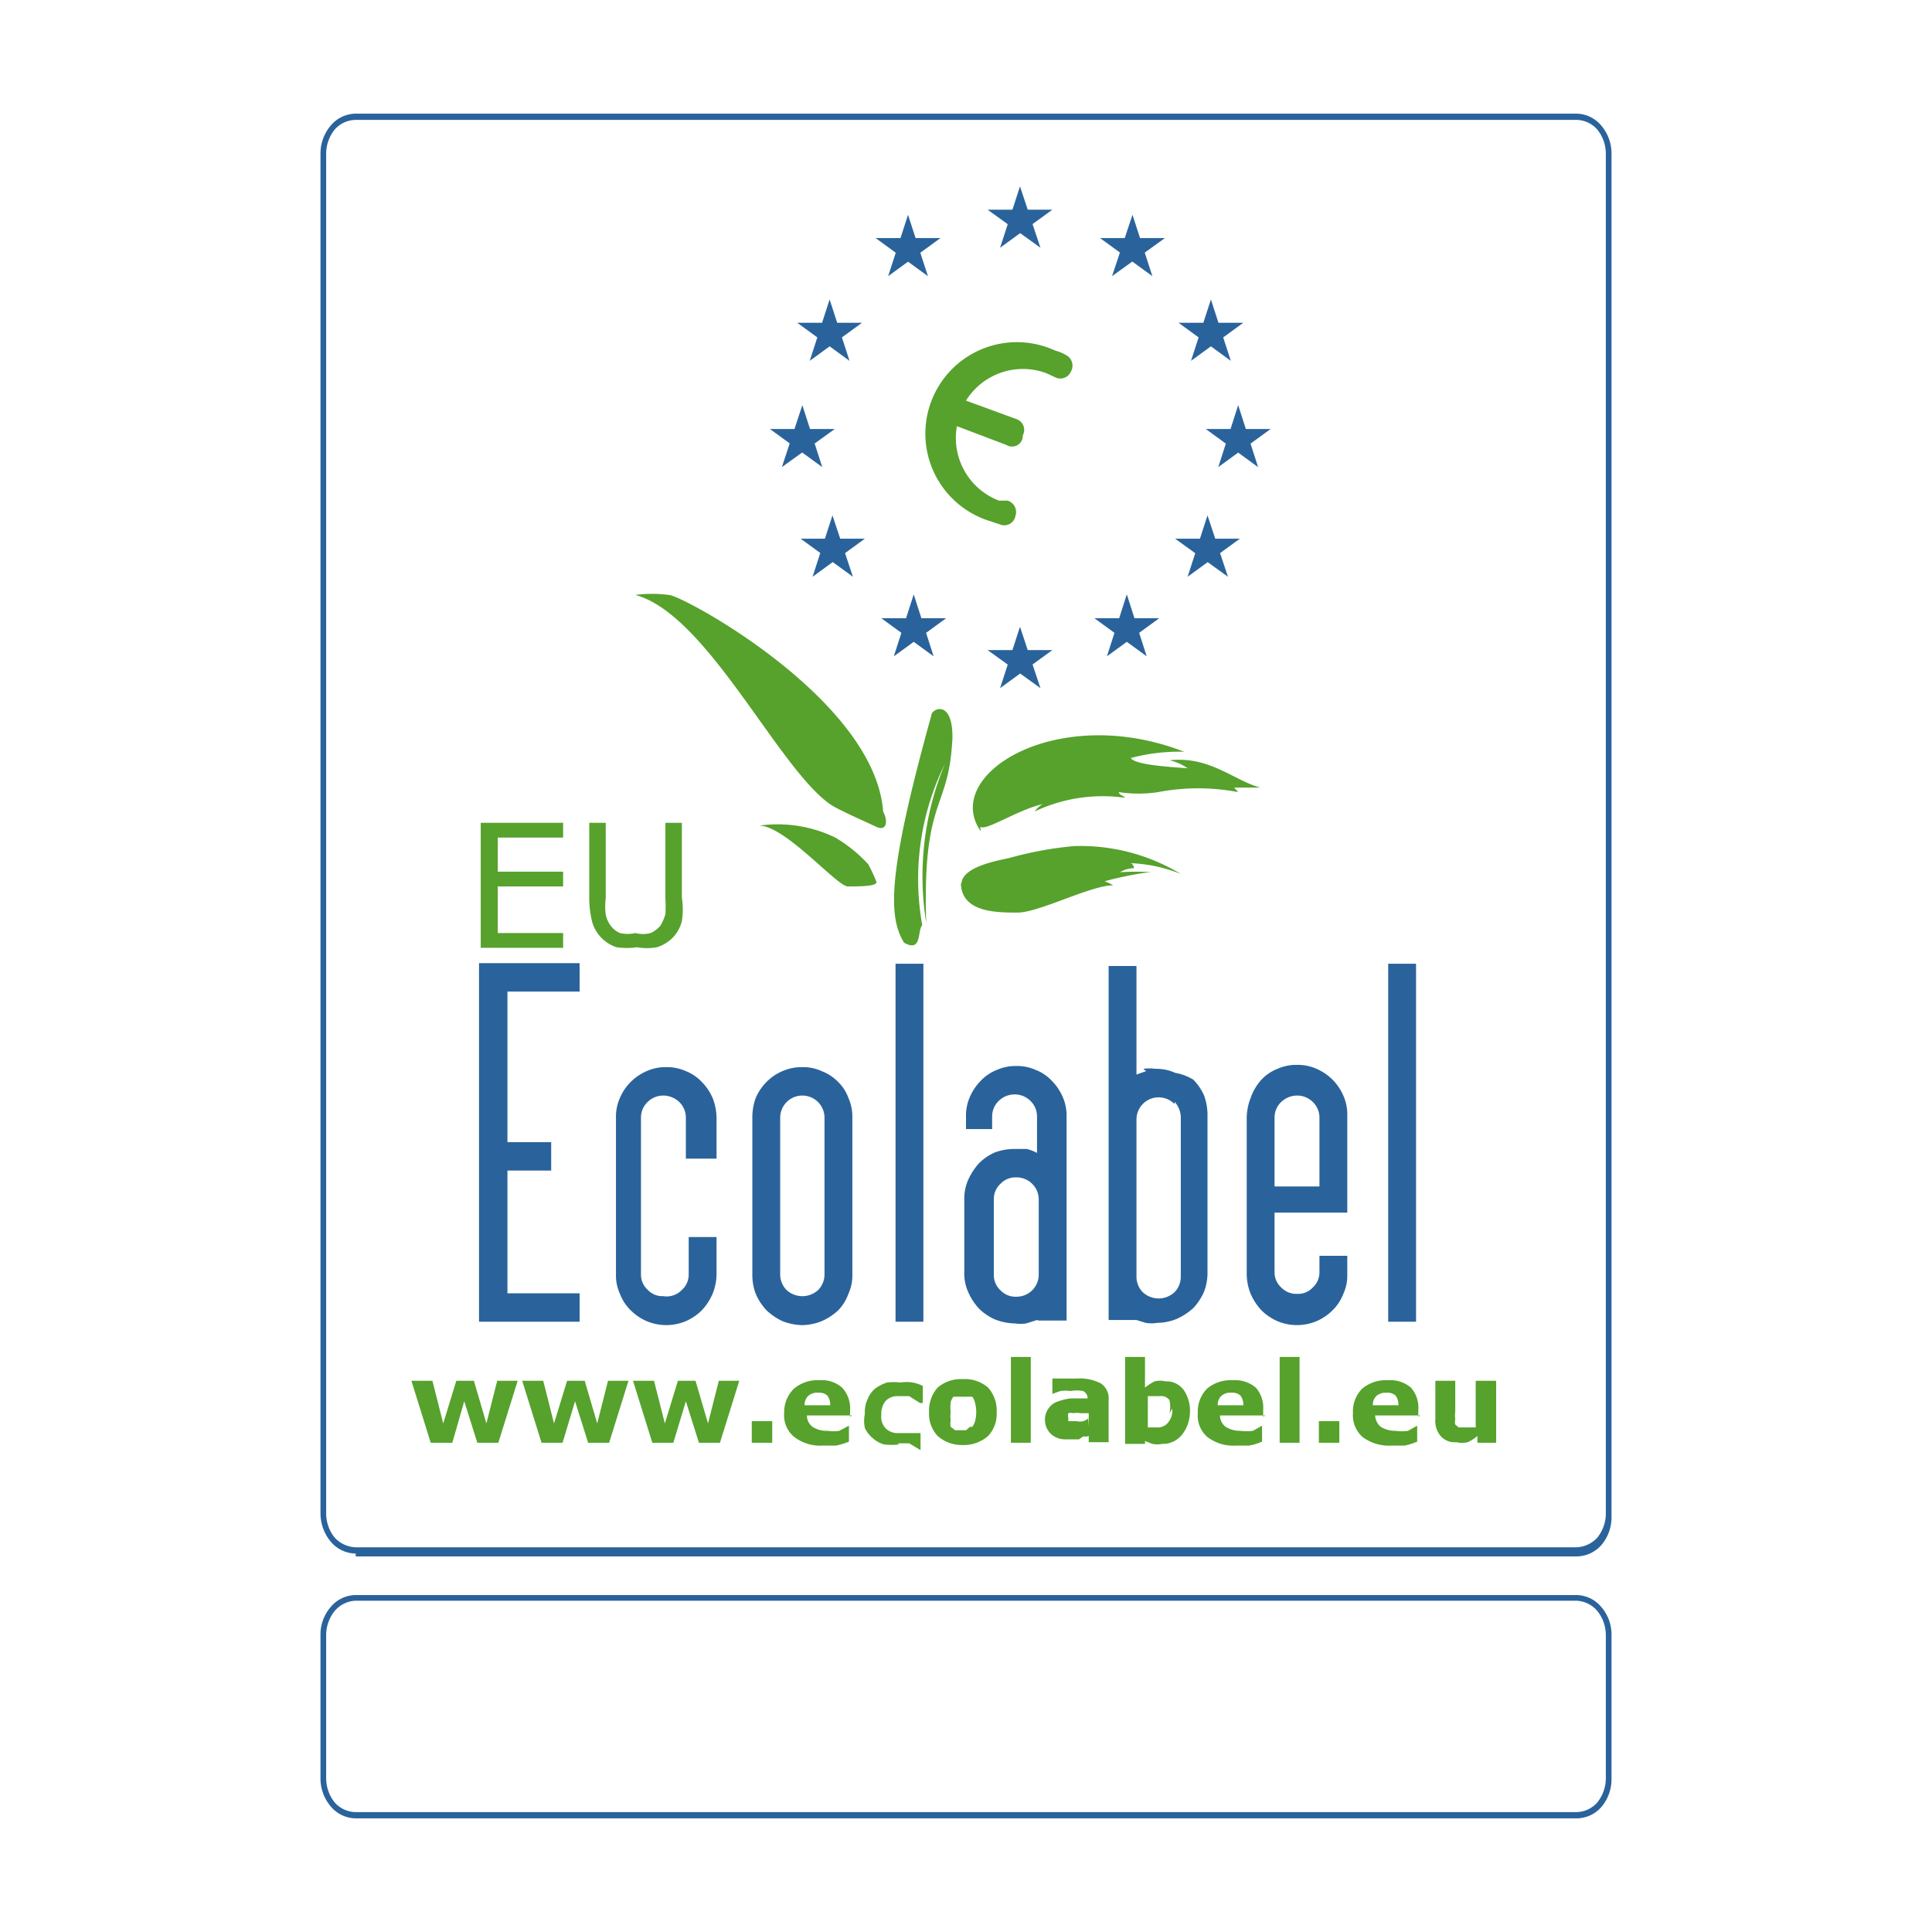 <svg id="green-tree" xmlns="http://www.w3.org/2000/svg" viewBox="0 0 34 34"><path d="M18.78,6.26a.78.78,0,0,0-.21-.09,1.61,1.61,0,1,0-1.15,3l.21.07a.2.2,0,0,0,.24-.16.21.21,0,0,0-.14-.27l-.15,0a1.18,1.18,0,0,1-.74-1.31l.87.33A.19.19,0,0,0,18,7.66a.2.2,0,0,0-.1-.28L17,7.05a1.18,1.18,0,0,1,1.42-.48l.15.07a.2.2,0,0,0,.27-.09.21.21,0,0,0-.06-.29" style="fill:#56a22c"/><polyline points="17.38 3.69 18.52 3.69 17.6 4.36 17.95 3.28 18.31 4.36 17.38 3.69" style="fill:#2a639b"/><polyline points="19.36 4.19 20.5 4.19 19.57 4.86 19.93 3.78 20.28 4.86 19.36 4.19" style="fill:#2a639b"/><polyline points="20.74 5.68 21.88 5.68 20.96 6.35 21.31 5.27 21.66 6.35 20.74 5.68" style="fill:#2a639b"/><polyline points="16.55 4.19 15.41 4.19 16.33 4.86 15.98 3.78 15.63 4.86 16.55 4.19" style="fill:#2a639b"/><polyline points="15.17 5.68 14.03 5.68 14.95 6.35 14.6 5.27 14.25 6.35 15.17 5.68" style="fill:#2a639b"/><polyline points="21.22 7.55 22.36 7.55 21.44 8.22 21.79 7.13 22.14 8.22 21.22 7.55" style="fill:#2a639b"/><polyline points="20.68 9.48 21.82 9.48 20.9 10.15 21.25 9.07 21.61 10.15 20.68 9.48" style="fill:#2a639b"/><polyline points="19.26 10.88 20.4 10.88 19.48 11.55 19.83 10.46 20.18 11.55 19.26 10.88" style="fill:#2a639b"/><polyline points="15.22 9.48 14.09 9.48 15.01 10.15 14.65 9.07 14.3 10.15 15.22 9.48" style="fill:#2a639b"/><polyline points="16.65 10.88 15.51 10.88 16.43 11.55 16.08 10.46 15.73 11.55 16.65 10.88" style="fill:#2a639b"/><polyline points="14.69 7.55 13.55 7.55 14.47 8.22 14.12 7.13 13.76 8.22 14.69 7.55" style="fill:#2a639b"/><polyline points="17.38 11.44 18.52 11.44 17.6 12.11 17.95 11.03 18.31 12.11 17.38 11.44" style="fill:#2a639b"/><path d="M16.76,13c-.06,1.29-.53,1-.46,3.24a5.15,5.15,0,0,1,.33-2.8,4.59,4.59,0,0,0-.4,2.84c-.09.1,0,.49-.32.31-.29-.47-.28-1.26.48-4,0-.12.4-.31.37.46" style="fill:#56a22c"/><path d="M13.36,14.53a2.32,2.32,0,0,1,1.34.21,2.51,2.51,0,0,1,.58.47,2.63,2.63,0,0,1,.14.3c.05.09-.31.09-.5.09s-1.1-1.07-1.56-1.07" style="fill:#56a22c"/><path d="M15.54,14.28c.09.16.07.36-.12.27s-.6-.27-.77-.37c-.92-.58-2.19-3.37-3.47-3.71a2.27,2.27,0,0,1,.59,0c.23,0,3.6,1.82,3.77,3.79" style="fill:#56a22c"/><path d="M17.26,14.63c-.7-1,1.35-2.27,3.58-1.4a3.27,3.27,0,0,0-.94.11c.07.11.56.15,1,.18a.87.87,0,0,0-.32-.14c.71-.08,1.14.36,1.6.48l-.46,0s0,0,.07.08a3.76,3.76,0,0,0-1.41,0,2.3,2.3,0,0,1-.69,0c0,.05.08.06.11.1a2.8,2.8,0,0,0-1.59.24.43.43,0,0,1,.14-.13c-.46.11-1,.48-1.1.4" style="fill:#56a22c"/><path d="M16.92,15.56c0-.3.61-.41.84-.46a6.33,6.33,0,0,1,1.14-.21,3.41,3.41,0,0,1,1.88.49,2.63,2.63,0,0,0-.9-.19c.06,0,.07.06.08.09a.46.46,0,0,0-.25.07,4.11,4.11,0,0,1,.56,0c-.17,0-.71.12-.83.16a.71.71,0,0,1,.15.07c-.39,0-1.31.48-1.68.48s-1,0-1-.53" style="fill:#56a22c"/><polyline points="9.11 24.3 8.77 25.39 8.4 25.39 8.17 24.66 7.96 25.39 7.58 25.39 7.24 24.3 7.61 24.3 7.8 25.05 8.03 24.3 8.34 24.3 8.56 25.05 8.75 24.3 9.11 24.3" style="fill:#56a22c"/><polyline points="11.06 24.3 10.72 25.39 10.35 25.39 10.12 24.66 9.9 25.39 9.53 25.39 9.19 24.3 9.56 24.3 9.75 25.05 9.98 24.3 10.29 24.3 10.51 25.05 10.7 24.3 11.06 24.3" style="fill:#56a22c"/><polyline points="13.01 24.3 12.67 25.39 12.3 25.39 12.07 24.66 11.85 25.39 11.48 25.39 11.14 24.3 11.51 24.3 11.7 25.05 11.93 24.3 12.24 24.3 12.46 25.05 12.65 24.3 13.01 24.3" style="fill:#56a22c"/><rect x="13.23" y="25.01" width="0.36" height="0.38" style="fill:#56a22c"/><path d="M15,24.91h-.8a.25.25,0,0,0,.1.2.45.45,0,0,0,.26.07.71.71,0,0,0,.21,0l.17-.09h0v.28a1.19,1.19,0,0,1-.23.07l-.23,0a.75.75,0,0,1-.5-.15.49.49,0,0,1-.18-.42.58.58,0,0,1,.17-.43.64.64,0,0,1,.45-.15.54.54,0,0,1,.4.13.53.53,0,0,1,.14.39v.12m-.35-.2a.26.26,0,0,0-.05-.17.21.21,0,0,0-.16-.05.23.23,0,0,0-.17.05.21.21,0,0,0-.07.17Z" style="fill:#56a22c"/><path d="M15.82,25.42a1.09,1.09,0,0,1-.26,0,.49.49,0,0,1-.2-.11.51.51,0,0,1-.14-.18.62.62,0,0,1,0-.25.53.53,0,0,1,.05-.26.45.45,0,0,1,.14-.19.75.75,0,0,1,.2-.1,1,1,0,0,1,.24,0,.66.66,0,0,1,.21,0,.64.64,0,0,1,.18.06v.3h-.05l0,0L16,24.57l-.09,0h-.11a.28.28,0,0,0-.22.09.36.36,0,0,0-.07.24.29.29,0,0,0,.08.24.29.29,0,0,0,.21.08H16l.09,0,.06,0,0,0h.05v.3L16,25.4l-.2,0" style="fill:#56a22c"/><path d="M17.54,24.85a.57.57,0,0,1-.15.42.65.65,0,0,1-.45.16.64.64,0,0,1-.44-.16.57.57,0,0,1-.15-.42.61.61,0,0,1,.15-.43.63.63,0,0,1,.44-.15.63.63,0,0,1,.45.15.61.61,0,0,1,.15.43m-.43.26a.31.31,0,0,0,.05-.1.65.65,0,0,0,0-.32.28.28,0,0,0-.05-.11l-.07,0-.1,0-.08,0-.08,0a.23.23,0,0,0-.05.1.79.79,0,0,0,0,.17.61.61,0,0,0,0,.15.28.28,0,0,0,0,.11l.08.06H17l.07-.06" style="fill:#56a22c"/><rect x="17.79" y="23.88" width="0.35" height="1.51" style="fill:#56a22c"/><path d="M19.13,25.28l-.07,0-.07.05-.11,0h-.12a.37.37,0,0,1-.26-.09.34.34,0,0,1-.11-.25.32.32,0,0,1,.06-.2.31.31,0,0,1,.15-.12,1,1,0,0,1,.24-.06l.3,0h0a.14.14,0,0,0-.08-.13.61.61,0,0,0-.22,0,.62.62,0,0,0-.18,0l-.14.05h0v-.27l.18,0,.25,0a.79.79,0,0,1,.43.09.32.32,0,0,1,.13.29v.74h-.35v-.11m0-.17v-.23l-.15,0a.29.29,0,0,0-.12,0,.19.19,0,0,0-.09,0,.19.19,0,0,0,0,.08v.06l0,0,.06,0h.09a.22.22,0,0,0,.11,0,.19.19,0,0,0,.09-.05" style="fill:#56a22c"/><path d="M20.94,24.83a.64.64,0,0,1-.14.42.43.43,0,0,1-.35.16.44.44,0,0,1-.17,0l-.13-.05v.05H19.8V23.88h.35v.54a.82.82,0,0,1,.17-.11.38.38,0,0,1,.19,0,.37.37,0,0,1,.32.15.64.64,0,0,1,.11.41m-.36,0a.49.49,0,0,0,0-.23.18.18,0,0,0-.17-.07h-.11l-.1,0v.55l.08,0h.08a.23.23,0,0,0,.2-.09.33.33,0,0,0,.07-.24" style="fill:#56a22c"/><path d="M22.27,24.91h-.8a.25.25,0,0,0,.1.2.47.47,0,0,0,.26.07.85.85,0,0,0,.22,0l.16-.09h0v.28a1,1,0,0,1-.23.07l-.23,0a.75.75,0,0,1-.5-.15.49.49,0,0,1-.17-.42.57.57,0,0,1,.16-.43.64.64,0,0,1,.45-.15.56.56,0,0,1,.41.13.53.53,0,0,1,.13.39v.12m-.35-.2a.26.26,0,0,0-.05-.17.21.21,0,0,0-.16-.05.23.23,0,0,0-.17.05.21.21,0,0,0-.07.17Z" style="fill:#56a22c"/><rect x="22.52" y="23.88" width="0.35" height="1.51" style="fill:#56a22c"/><rect x="23.21" y="25.01" width="0.36" height="0.38" style="fill:#56a22c"/><path d="M25,24.91h-.8a.28.28,0,0,0,.1.2.47.47,0,0,0,.26.07.78.78,0,0,0,.22,0l.16-.09h0v.28a1.11,1.11,0,0,1-.22.07l-.23,0a.78.78,0,0,1-.51-.15.51.51,0,0,1-.17-.42.57.57,0,0,1,.16-.43.65.65,0,0,1,.46-.15.55.55,0,0,1,.4.13.53.53,0,0,1,.13.39v.12m-.35-.2a.26.26,0,0,0-.05-.17.21.21,0,0,0-.16-.05.25.25,0,0,0-.17.05.21.21,0,0,0-.07.17Z" style="fill:#56a22c"/><path d="M26.33,25.39H26v-.12a.69.69,0,0,1-.17.11.42.42,0,0,1-.2,0,.33.33,0,0,1-.27-.1.41.41,0,0,1-.1-.31V24.3h.35v.54a.57.57,0,0,0,0,.14.2.2,0,0,0,0,.09l.06.05.1,0,.1,0,.1,0V24.3h.36v1.09" style="fill:#56a22c"/><polyline points="9.91 16.68 8.46 16.68 8.46 14.48 9.91 14.48 9.91 14.74 8.76 14.74 8.76 15.34 9.91 15.34 9.91 15.6 8.76 15.6 8.76 16.42 9.91 16.42 9.91 16.68" style="fill:#56a22c"/><path d="M12,15.8a1.32,1.32,0,0,1,0,.41.64.64,0,0,1-.17.3.67.67,0,0,1-.27.16,1,1,0,0,1-.35,0,1.25,1.25,0,0,1-.36,0,.66.66,0,0,1-.43-.45,1.73,1.73,0,0,1-.05-.42V14.48h.29v1.33a1,1,0,0,0,0,.28.46.46,0,0,0,.08.19.39.39,0,0,0,.17.14.59.59,0,0,0,.27,0,.54.54,0,0,0,.27,0,.49.49,0,0,0,.18-.14,1.08,1.08,0,0,0,.08-.19,2.13,2.13,0,0,0,0-.27V14.48H12V15.8" style="fill:#56a22c"/><polyline points="8.43 23.26 8.43 16.95 10.2 16.95 10.2 17.45 8.93 17.45 8.93 20.1 9.7 20.1 9.7 20.6 8.93 20.6 8.93 22.76 10.2 22.76 10.2 23.26 8.43 23.26" style="fill:#2a639b"/><path d="M12.07,20.39v-.72a.38.38,0,0,0-.12-.28.41.41,0,0,0-.28-.11.39.39,0,0,0-.27.11.38.38,0,0,0-.12.28v2.76a.36.36,0,0,0,.12.27.35.35,0,0,0,.27.11A.37.37,0,0,0,12,22.7a.36.36,0,0,0,.12-.27v-.66h.49v.66a.94.94,0,0,1-.07.34,1,1,0,0,1-.19.29.92.92,0,0,1-.28.19.89.89,0,0,1-.69,0,.92.92,0,0,1-.28-.19.81.81,0,0,1-.19-.29.77.77,0,0,1-.07-.34V19.67a.81.81,0,0,1,.07-.35.9.9,0,0,1,.47-.47.8.8,0,0,1,.34-.07.81.81,0,0,1,.35.07.77.77,0,0,1,.28.19.92.92,0,0,1,.19.28,1,1,0,0,1,.07.35v.72h-.49" style="fill:#2a639b"/><path d="M15,22.43a.77.77,0,0,1-.07.34.79.79,0,0,1-.18.29,1,1,0,0,1-.29.19.94.94,0,0,1-.34.07,1,1,0,0,1-.35-.07,1.07,1.07,0,0,1-.28-.19,1,1,0,0,1-.19-.29.93.93,0,0,1-.06-.34V19.67a1,1,0,0,1,.06-.35.92.92,0,0,1,.19-.28.87.87,0,0,1,.28-.19.84.84,0,0,1,.35-.07.77.77,0,0,1,.34.07.81.81,0,0,1,.29.19.75.75,0,0,1,.18.28.81.81,0,0,1,.07.35v2.76m-.49-2.76a.39.39,0,1,0-.78,0v2.76a.39.39,0,0,0,.11.27.41.41,0,0,0,.56,0,.39.39,0,0,0,.11-.27Z" style="fill:#2a639b"/><rect x="15.76" y="16.96" width="0.49" height="6.3" style="fill:#2a639b"/><path d="M18.25,23.23l-.19.06a.64.64,0,0,1-.2,0,1,1,0,0,1-.35-.07.92.92,0,0,1-.28-.19,1,1,0,0,1-.19-.29.77.77,0,0,1-.07-.34V21.1a.8.8,0,0,1,.07-.34,1.12,1.12,0,0,1,.19-.29.92.92,0,0,1,.28-.19,1,1,0,0,1,.35-.06l.21,0a.75.75,0,0,1,.18.07v-.64a.38.38,0,0,0-.12-.28.39.39,0,0,0-.28-.11.4.4,0,0,0-.27.11.38.38,0,0,0-.12.28v.22H17v-.22a.81.81,0,0,1,.07-.35.92.92,0,0,1,.19-.28.77.77,0,0,1,.28-.19.8.8,0,0,1,.34-.07.81.81,0,0,1,.35.07.77.77,0,0,1,.28.19.92.92,0,0,1,.19.28.81.81,0,0,1,.07.35v3.59h-.49v0m-.79-.8a.36.36,0,0,0,.12.27.36.36,0,0,0,.27.11.39.39,0,0,0,.4-.38V21.1a.39.39,0,0,0-.4-.38.36.36,0,0,0-.27.11.36.36,0,0,0-.12.27Z" style="fill:#2a639b"/><path d="M20.12,18.81a.78.78,0,0,1,.22,0,.77.77,0,0,1,.34.07A.91.91,0,0,1,21,19a.92.92,0,0,1,.19.28,1,1,0,0,1,.06.35v2.76a.93.93,0,0,1-.06.34,1,1,0,0,1-.19.29,1.12,1.12,0,0,1-.29.19.94.94,0,0,1-.34.07.66.66,0,0,1-.21,0L20,23.23v0h-.49V17H20v1.91l.17-.06m.5.58a.39.39,0,0,0-.67.28v2.76a.39.39,0,0,0,.11.27.41.41,0,0,0,.56,0,.39.39,0,0,0,.11-.27V19.67a.41.41,0,0,0-.11-.28" style="fill:#2a639b"/><path d="M21.94,19.67a1,1,0,0,1,.07-.35A.92.92,0,0,1,22.2,19a.77.77,0,0,1,.28-.19.81.81,0,0,1,.35-.07.8.8,0,0,1,.34.07.9.9,0,0,1,.47.47.81.81,0,0,1,.07.35v1.71H22.43v1.05a.36.36,0,0,0,.12.27.37.37,0,0,0,.28.11.35.35,0,0,0,.27-.11.36.36,0,0,0,.12-.27V22.1h.49v.33a.77.77,0,0,1-.07.34.81.81,0,0,1-.19.29.92.92,0,0,1-.28.19.89.89,0,0,1-.69,0,.92.92,0,0,1-.28-.19,1,1,0,0,1-.19-.29.94.94,0,0,1-.07-.34V19.67m.49,1.21h.79V19.67a.38.38,0,0,0-.12-.28.39.39,0,0,0-.27-.11.41.41,0,0,0-.28.11.38.38,0,0,0-.12.28Z" style="fill:#2a639b"/><rect x="24.43" y="16.96" width="0.49" height="6.3" style="fill:#2a639b"/><path d="M6.26,27.34a.58.58,0,0,1-.44-.21.78.78,0,0,1-.18-.5V2.71a.76.76,0,0,1,.18-.5A.58.58,0,0,1,6.26,2H27.74a.58.58,0,0,1,.44.21.76.76,0,0,1,.18.5v24h0a.75.75,0,0,1-.17.47.58.58,0,0,1-.44.21H6.26M5.89,2.28a.68.68,0,0,0-.15.43V26.63a.68.68,0,0,0,.15.43.53.53,0,0,0,.37.17H27.74a.53.53,0,0,0,.37-.17.68.68,0,0,0,.15-.43V2.71a.68.68,0,0,0-.15-.43.5.5,0,0,0-.37-.17H6.26a.5.5,0,0,0-.37.17m.2-.2a.41.41,0,0,1,.16,0,.41.41,0,0,0-.16,0m21.65,0h0l0,0V2h0v0Zm0,0h0Z" style="fill:#2a639b"/><path d="M6.26,32a.58.58,0,0,1-.44-.21.76.76,0,0,1-.18-.5V28.78a.74.74,0,0,1,.18-.5.58.58,0,0,1,.44-.21H27.74a.58.58,0,0,1,.44.21.74.74,0,0,1,.18.5v2.54h0a.75.75,0,0,1-.17.47.58.58,0,0,1-.44.21H6.26m-.37-3.65a.68.68,0,0,0-.15.43v2.51a.68.68,0,0,0,.15.43.5.5,0,0,0,.37.17H27.74a.5.5,0,0,0,.37-.17.68.68,0,0,0,.15-.43V28.78a.68.68,0,0,0-.15-.43.51.51,0,0,0-.37-.18H6.26a.51.51,0,0,0-.37.18m.2-.2a.41.41,0,0,1,.16,0,.41.41,0,0,0-.16,0m21.65,0h0l0,0v0h0v0Zm0-.05Z" style="fill:#2a639b"/></svg>
